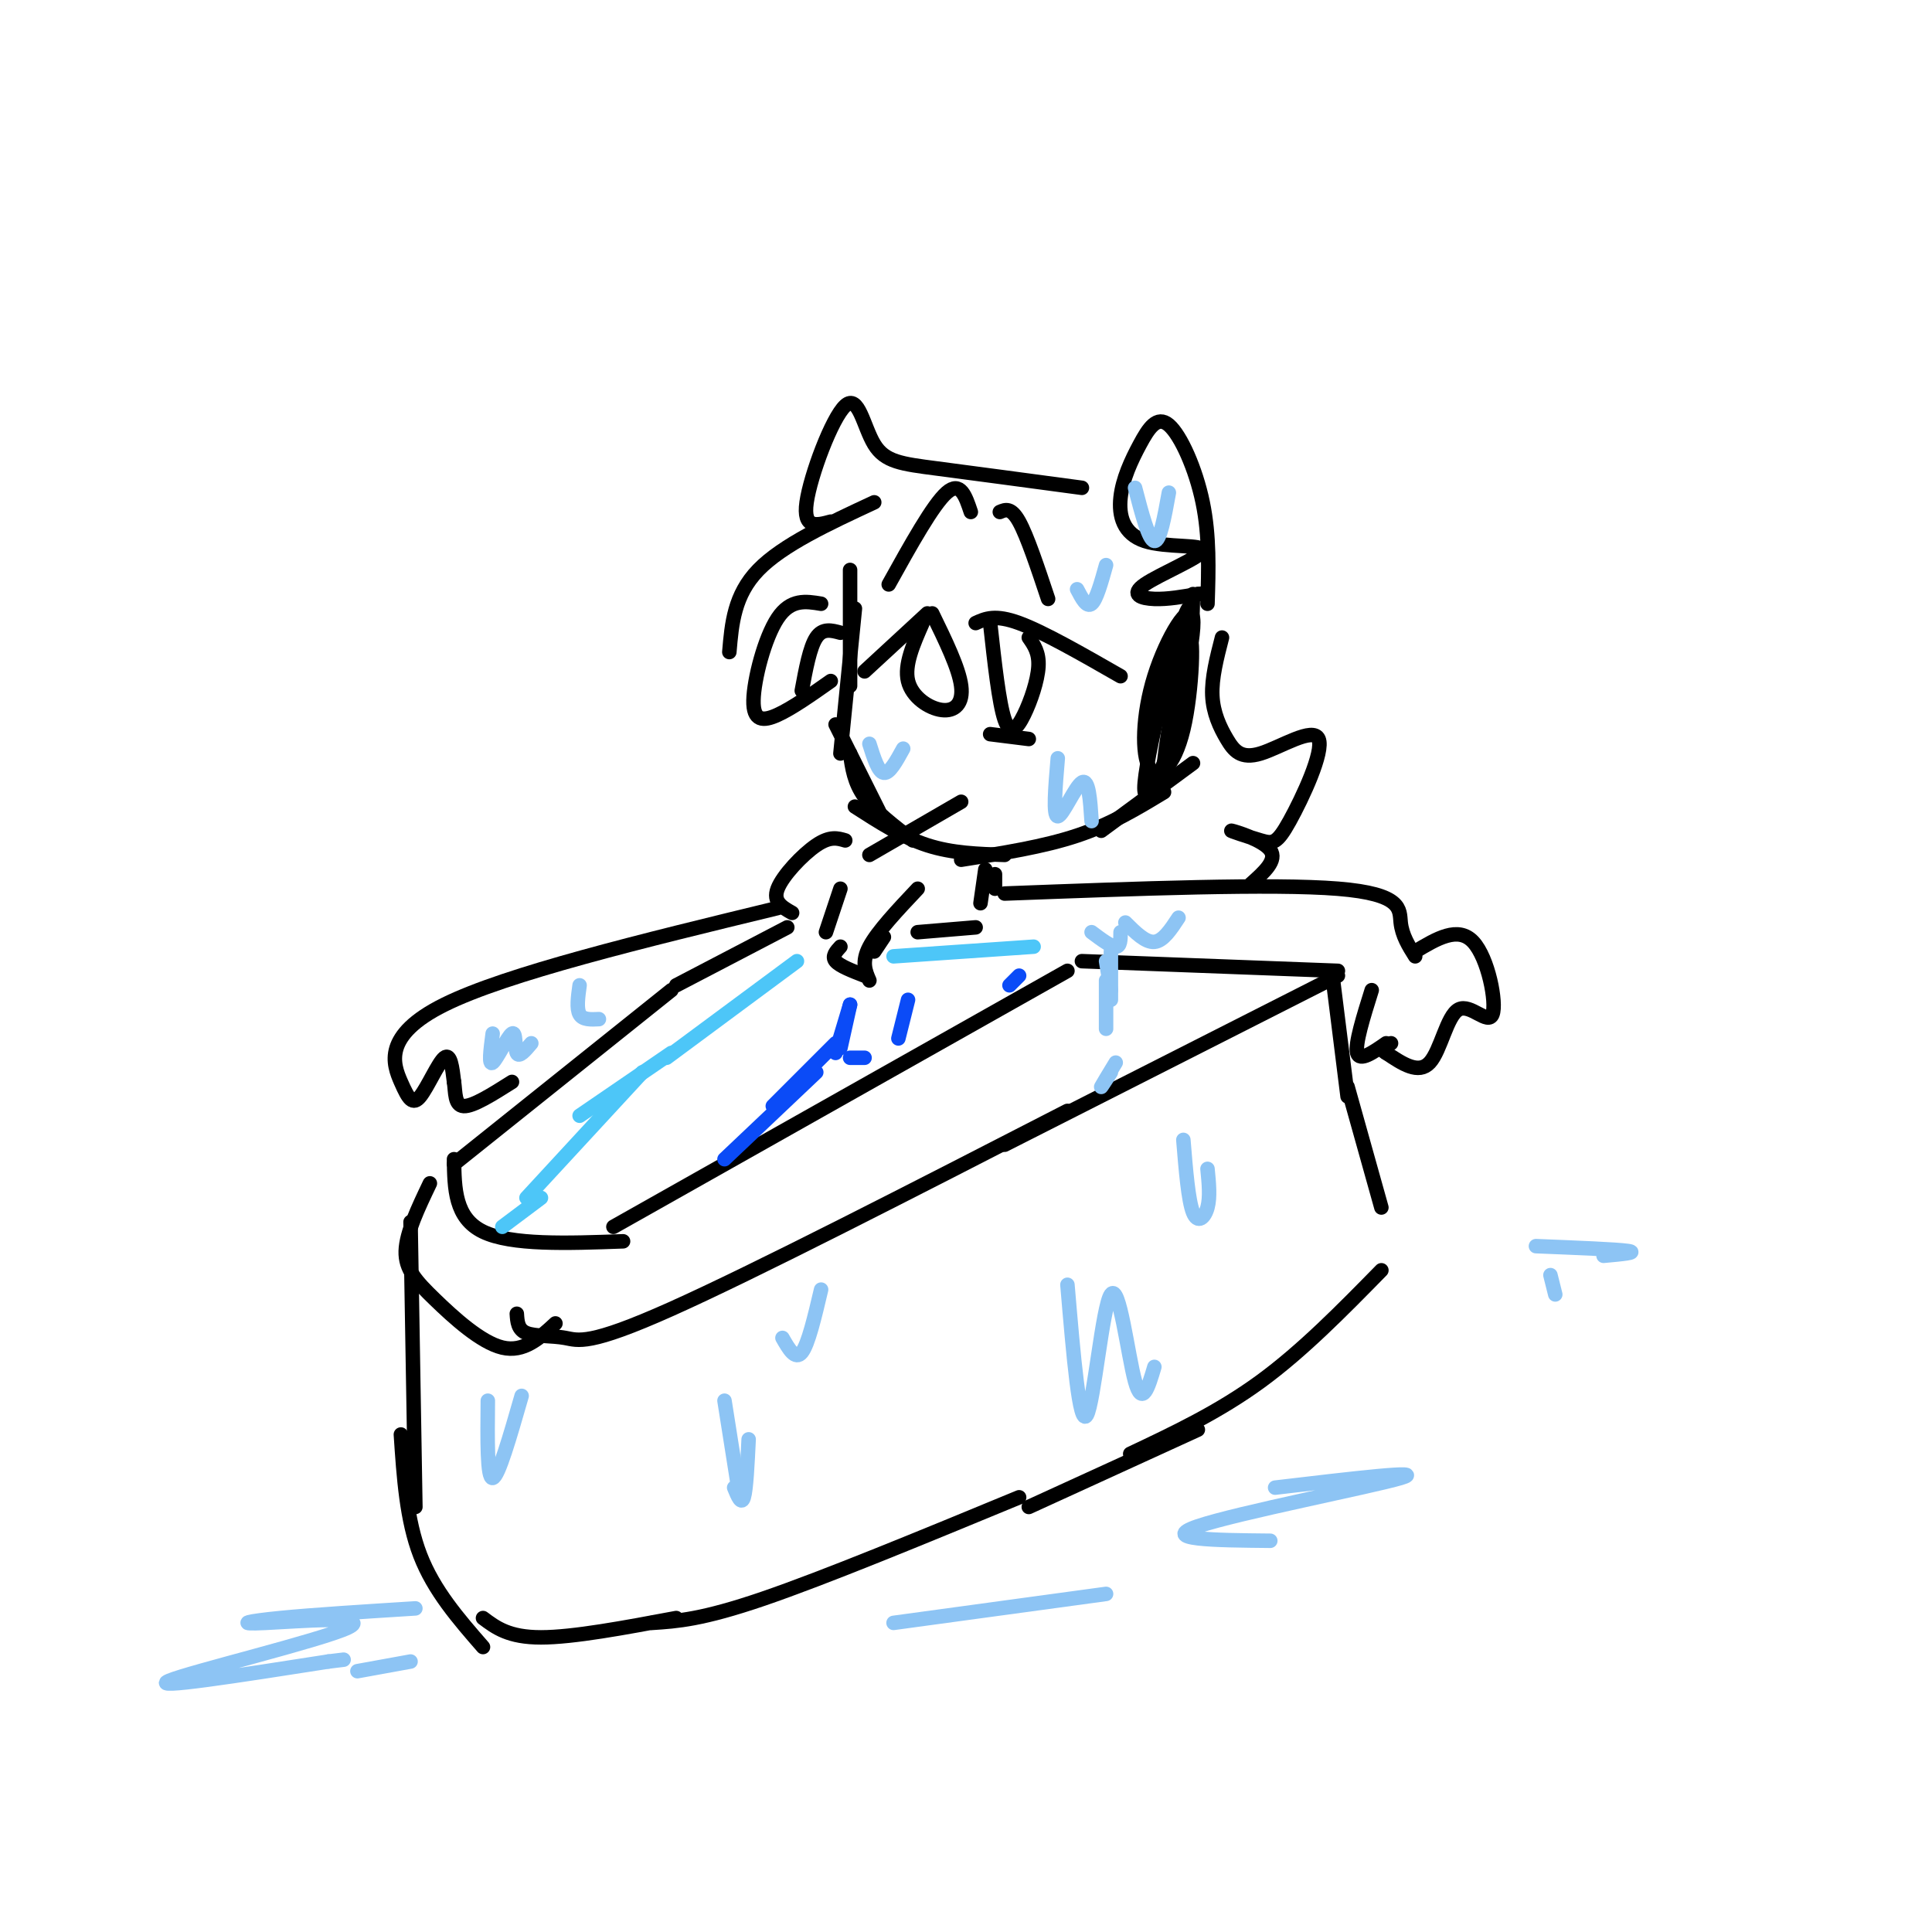 <svg viewBox='0 0 400 400' version='1.1' xmlns='http://www.w3.org/2000/svg' xmlns:xlink='http://www.w3.org/1999/xlink'><g fill='none' stroke='rgb(0,0,0)' stroke-width='3' stroke-linecap='round' stroke-linejoin='round'><path d='M176,118c0.000,0.000 0.000,24.000 0,24'/><path d='M177,126c0.000,0.000 -3.000,30.000 -3,30'/><path d='M173,150c0.000,0.000 9.000,18.000 9,18'/><path d='M176,156c0.417,3.000 0.833,6.000 3,9c2.167,3.000 6.083,6.000 10,9'/><path d='M177,167c4.917,3.167 9.833,6.333 15,8c5.167,1.667 10.583,1.833 16,2'/><path d='M199,178c8.500,-1.333 17.000,-2.667 24,-5c7.000,-2.333 12.500,-5.667 18,-9'/><path d='M228,172c0.000,0.000 19.000,-14.000 19,-14'/><path d='M240,164c3.783,-15.990 7.565,-31.979 7,-36c-0.565,-4.021 -5.479,3.928 -8,12c-2.521,8.072 -2.651,16.268 -1,19c1.651,2.732 5.082,0.000 7,-8c1.918,-8.000 2.324,-21.269 1,-19c-1.324,2.269 -4.378,20.077 -5,26c-0.622,5.923 1.189,-0.038 3,-6'/><path d='M244,152c1.565,-9.123 3.976,-28.930 2,-26c-1.976,2.930 -8.340,28.596 -9,36c-0.660,7.404 4.383,-3.456 7,-13c2.617,-9.544 2.809,-17.772 3,-26'/><path d='M250,125c0.223,-7.012 0.445,-14.025 -1,-21c-1.445,-6.975 -4.558,-13.914 -7,-16c-2.442,-2.086 -4.214,0.680 -6,4c-1.786,3.320 -3.587,7.195 -4,11c-0.413,3.805 0.563,7.539 5,9c4.437,1.461 12.333,0.649 12,2c-0.333,1.351 -8.897,4.864 -12,7c-3.103,2.136 -0.744,2.896 2,3c2.744,0.104 5.872,-0.448 9,-1'/><path d='M248,123c1.500,-0.167 0.750,-0.083 0,0'/><path d='M253,132c-1.081,4.202 -2.162,8.405 -2,12c0.162,3.595 1.567,6.584 3,9c1.433,2.416 2.892,4.259 7,3c4.108,-1.259 10.864,-5.620 12,-3c1.136,2.620 -3.347,12.221 -6,17c-2.653,4.779 -3.474,4.734 -6,4c-2.526,-0.734 -6.757,-2.159 -6,-2c0.757,0.159 6.502,1.903 8,4c1.498,2.097 -1.251,4.549 -4,7'/><path d='M175,174c-1.578,-0.467 -3.156,-0.933 -6,1c-2.844,1.933 -6.956,6.267 -8,9c-1.044,2.733 0.978,3.867 3,5'/><path d='M174,184c0.000,0.000 -3.000,9.000 -3,9'/><path d='M179,139c0.000,0.000 13.000,-12.000 13,-12'/><path d='M191,129c-1.905,4.333 -3.810,8.667 -3,12c0.810,3.333 4.333,5.667 7,6c2.667,0.333 4.476,-1.333 4,-5c-0.476,-3.667 -3.238,-9.333 -6,-15'/><path d='M202,129c2.000,-0.917 4.000,-1.833 9,0c5.000,1.833 13.000,6.417 21,11'/><path d='M205,129c0.917,8.304 1.833,16.607 3,20c1.167,3.393 2.583,1.875 4,-1c1.417,-2.875 2.833,-7.107 3,-10c0.167,-2.893 -0.917,-4.446 -2,-6'/><path d='M205,152c0.000,0.000 8.000,1.000 8,1'/><path d='M180,177c0.000,0.000 19.000,-11.000 19,-11'/><path d='M184,121c4.583,-8.250 9.167,-16.500 12,-19c2.833,-2.500 3.917,0.750 5,4'/><path d='M217,124c-2.167,-6.500 -4.333,-13.000 -6,-16c-1.667,-3.000 -2.833,-2.500 -4,-2'/><path d='M224,101c-11.317,-1.520 -22.635,-3.040 -30,-4c-7.365,-0.960 -10.778,-1.360 -13,-5c-2.222,-3.640 -3.252,-10.518 -6,-8c-2.748,2.518 -7.214,14.434 -8,20c-0.786,5.566 2.107,4.783 5,4'/><path d='M181,104c-9.500,4.417 -19.000,8.833 -24,14c-5.000,5.167 -5.500,11.083 -6,17'/><path d='M170,125c-3.155,-0.524 -6.310,-1.048 -9,3c-2.690,4.048 -4.917,12.667 -5,17c-0.083,4.333 1.976,4.381 5,3c3.024,-1.381 7.012,-4.190 11,-7'/><path d='M174,131c-1.833,-0.500 -3.667,-1.000 -5,1c-1.333,2.000 -2.167,6.500 -3,11'/><path d='M174,196c-0.917,1.000 -1.833,2.000 -1,3c0.833,1.000 3.417,2.000 6,3'/><path d='M180,203c-0.833,-1.917 -1.667,-3.833 0,-7c1.667,-3.167 5.833,-7.583 10,-12'/><path d='M204,180c0.000,0.000 -1.000,7.000 -1,7'/><path d='M206,181c0.000,0.000 0.000,3.000 0,3'/><path d='M208,185c27.756,-1.044 55.511,-2.089 69,-1c13.489,1.089 12.711,4.311 13,7c0.289,2.689 1.644,4.844 3,7'/><path d='M293,197c4.440,-2.665 8.880,-5.330 12,-2c3.120,3.330 4.919,12.656 4,15c-0.919,2.344 -4.555,-2.292 -7,-1c-2.445,1.292 -3.699,8.512 -6,11c-2.301,2.488 -5.651,0.244 -9,-2'/><path d='M287,218c-1.333,-0.667 -0.167,-1.333 1,-2'/><path d='M287,216c-2.750,1.917 -5.500,3.833 -6,2c-0.500,-1.833 1.250,-7.417 3,-13'/><path d='M224,199c0.000,0.000 53.000,2.000 53,2'/><path d='M277,202c0.000,0.000 -69.000,35.000 -69,35'/><path d='M221,201c0.000,0.000 -94.000,53.000 -94,53'/><path d='M221,230c-32.393,16.643 -64.786,33.286 -82,41c-17.214,7.714 -19.250,6.500 -22,6c-2.750,-0.500 -6.214,-0.286 -8,-1c-1.786,-0.714 -1.893,-2.357 -2,-4'/><path d='M129,257c-11.583,0.417 -23.167,0.833 -29,-2c-5.833,-2.833 -5.917,-8.917 -6,-15'/><path d='M94,241c0.000,0.000 45.000,-36.000 45,-36'/><path d='M140,204c0.000,0.000 23.000,-12.000 23,-12'/><path d='M190,193c0.000,0.000 12.000,-1.000 12,-1'/><path d='M183,194c0.000,0.000 -2.000,3.000 -2,3'/><path d='M161,188c-28.059,6.804 -56.118,13.608 -69,20c-12.882,6.392 -10.587,12.373 -9,16c1.587,3.627 2.466,4.900 4,3c1.534,-1.900 3.724,-6.971 5,-8c1.276,-1.029 1.638,1.986 2,5'/><path d='M94,224c0.311,2.111 0.089,4.889 2,5c1.911,0.111 5.956,-2.444 10,-5'/><path d='M89,245c-2.440,5.113 -4.881,10.226 -5,14c-0.119,3.774 2.083,6.208 6,10c3.917,3.792 9.548,8.940 14,10c4.452,1.060 7.726,-1.970 11,-5'/><path d='M85,253c0.000,0.000 1.000,59.000 1,59'/><path d='M83,297c0.583,8.833 1.167,17.667 4,25c2.833,7.333 7.917,13.167 13,19'/><path d='M100,335c2.667,2.000 5.333,4.000 12,4c6.667,0.000 17.333,-2.000 28,-4'/><path d='M135,336c5.167,-0.333 10.333,-0.667 23,-5c12.667,-4.333 32.833,-12.667 53,-21'/><path d='M276,203c0.000,0.000 3.000,24.000 3,24'/><path d='M279,225c0.000,0.000 7.000,25.000 7,25'/><path d='M286,263c-8.167,8.333 -16.333,16.667 -25,23c-8.667,6.333 -17.833,10.667 -27,15'/><path d='M248,296c0.000,0.000 -35.000,16.000 -35,16'/></g>
<g fill='none' stroke='rgb(77,198,248)' stroke-width='3' stroke-linecap='round' stroke-linejoin='round'><path d='M185,198c0.000,0.000 29.000,-2.000 29,-2'/><path d='M165,199c0.000,0.000 -27.000,20.000 -27,20'/><path d='M139,218c0.000,0.000 -19.000,13.000 -19,13'/><path d='M133,222c0.000,0.000 -24.000,26.000 -24,26'/><path d='M112,248c0.000,0.000 -8.000,6.000 -8,6'/></g>
<g fill='none' stroke='rgb(11,75,247)' stroke-width='3' stroke-linecap='round' stroke-linejoin='round'><path d='M176,208c0.000,0.000 -2.000,9.000 -2,9'/><path d='M176,208c0.000,0.000 -3.000,10.000 -3,10'/><path d='M173,216c0.000,0.000 -13.000,13.000 -13,13'/><path d='M169,222c0.000,0.000 -19.000,18.000 -19,18'/><path d='M188,207c0.000,0.000 -2.000,8.000 -2,8'/><path d='M176,219c0.000,0.000 3.000,0.000 3,0'/><path d='M211,202c0.000,0.000 -2.000,2.000 -2,2'/></g>
<g fill='none' stroke='rgb(141,196,244)' stroke-width='3' stroke-linecap='round' stroke-linejoin='round'><path d='M219,157c-0.511,6.022 -1.022,12.044 0,12c1.022,-0.044 3.578,-6.156 5,-7c1.422,-0.844 1.711,3.578 2,8'/><path d='M180,154c0.917,2.917 1.833,5.833 3,6c1.167,0.167 2.583,-2.417 4,-5'/><path d='M223,122c1.000,1.917 2.000,3.833 3,3c1.000,-0.833 2.000,-4.417 3,-8'/><path d='M235,101c1.417,5.417 2.833,10.833 4,11c1.167,0.167 2.083,-4.917 3,-10'/><path d='M226,193c2.000,1.500 4.000,3.000 5,3c1.000,0.000 1.000,-1.500 1,-3'/><path d='M233,191c2.083,2.083 4.167,4.167 6,4c1.833,-0.167 3.417,-2.583 5,-5'/><path d='M229,199c0.000,0.000 1.000,6.000 1,6'/><path d='M230,197c0.000,0.000 0.000,10.000 0,10'/><path d='M229,203c0.000,0.000 0.000,10.000 0,10'/><path d='M230,222c-1.083,1.667 -2.167,3.333 -2,3c0.167,-0.333 1.583,-2.667 3,-5'/><path d='M221,266c1.250,14.792 2.500,29.583 4,27c1.500,-2.583 3.250,-22.542 5,-25c1.750,-2.458 3.500,12.583 5,18c1.500,5.417 2.750,1.208 4,-3'/><path d='M245,236c0.511,6.267 1.022,12.533 2,15c0.978,2.467 2.422,1.133 3,-1c0.578,-2.133 0.289,-5.067 0,-8'/><path d='M152,308c0.750,1.833 1.500,3.667 2,2c0.500,-1.667 0.750,-6.833 1,-12'/><path d='M153,309c0.000,0.000 -3.000,-19.000 -3,-19'/><path d='M162,277c1.333,2.333 2.667,4.667 4,3c1.333,-1.667 2.667,-7.333 4,-13'/><path d='M102,214c-0.440,3.345 -0.881,6.690 0,6c0.881,-0.690 3.083,-5.417 4,-6c0.917,-0.583 0.548,2.976 1,4c0.452,1.024 1.726,-0.488 3,-2'/><path d='M120,204c-0.333,2.417 -0.667,4.833 0,6c0.667,1.167 2.333,1.083 4,1'/><path d='M101,290c-0.083,8.083 -0.167,16.167 1,16c1.167,-0.167 3.583,-8.583 6,-17'/><path d='M86,333c-10.632,0.668 -21.263,1.337 -28,2c-6.737,0.663 -9.579,1.322 -3,1c6.579,-0.322 22.579,-1.625 17,1c-5.579,2.625 -32.737,9.179 -37,11c-4.263,1.821 14.368,-1.089 33,-4'/><path d='M68,344c5.500,-0.667 2.750,-0.333 0,0'/><path d='M74,346c0.000,0.000 11.000,-2.000 11,-2'/><path d='M264,308c15.978,-1.889 31.956,-3.778 26,-2c-5.956,1.778 -33.844,7.222 -42,10c-8.156,2.778 3.422,2.889 15,3'/><path d='M229,330c0.000,0.000 -44.000,6.000 -44,6'/><path d='M318,258c8.333,0.333 16.667,0.667 19,1c2.333,0.333 -1.333,0.667 -5,1'/><path d='M321,264c0.000,0.000 1.000,4.000 1,4'/></g>
</svg>